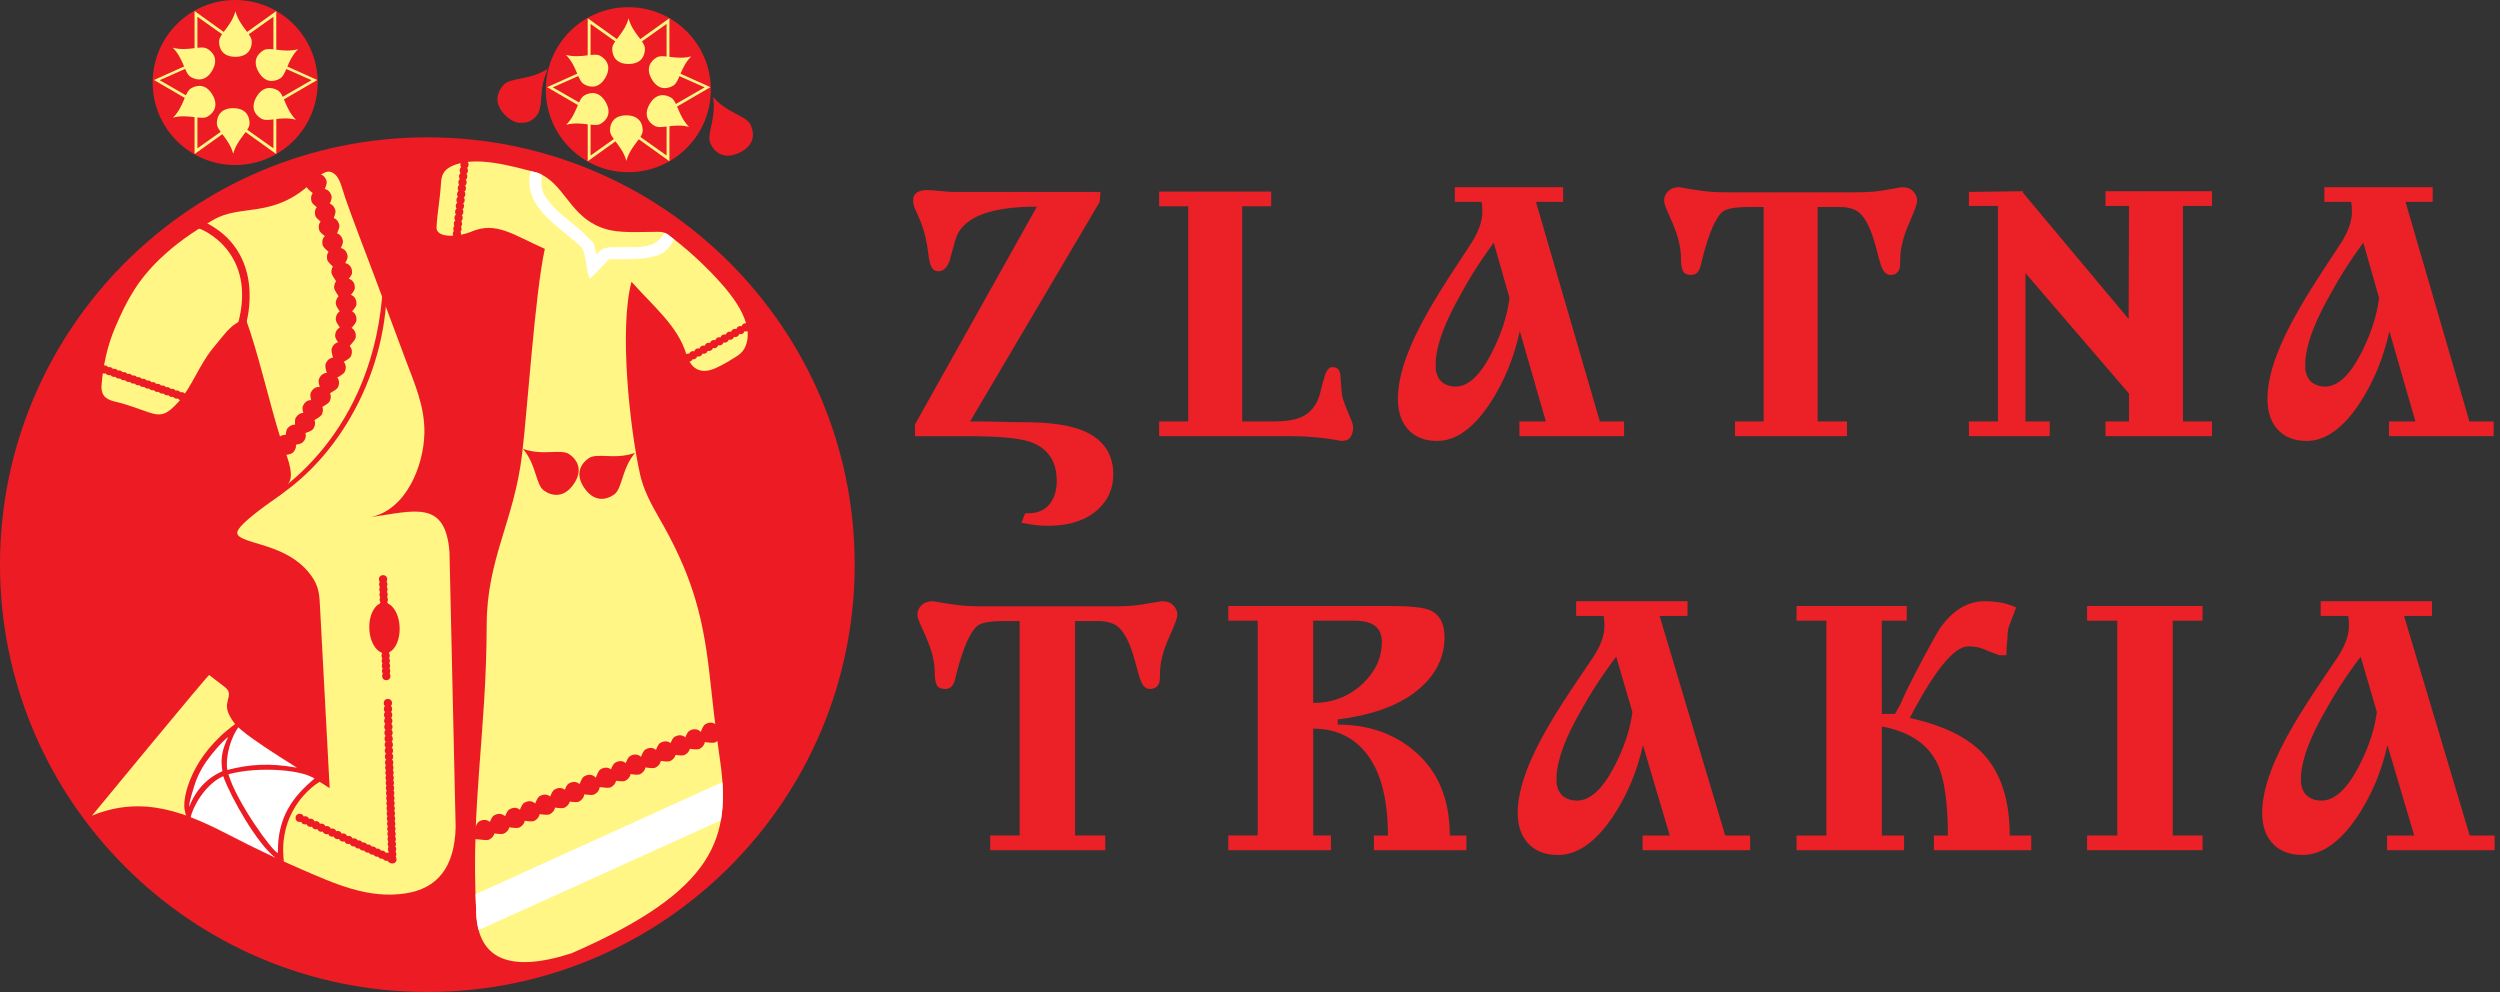<?xml version="1.0" encoding="utf-8"?>
<!-- Generator: Adobe Illustrator 16.0.0, SVG Export Plug-In . SVG Version: 6.00 Build 0)  -->
<!DOCTYPE svg PUBLIC "-//W3C//DTD SVG 1.0//EN" "http://www.w3.org/TR/2001/REC-SVG-20010904/DTD/svg10.dtd">
<svg version="1.0" id="Layer_1" xmlns="http://www.w3.org/2000/svg" xmlns:xlink="http://www.w3.org/1999/xlink" x="0px" y="0px"
	 width="490.168px" height="194.5px" viewBox="0 0 490.168 194.5" enable-background="new 0 0 490.168 194.5" xml:space="preserve">
<rect x="0" y="0" width="490.168" height="194.5" fill="#333333" stroke="none"/>
<path fill-rule="evenodd" clip-rule="evenodd" fill="#ED1C24" d="M83.787,26.926c46.267,0,83.787,37.521,83.787,83.787
	S130.054,194.5,83.787,194.5C37.521,194.5,0,156.98,0,110.713S37.521,26.926,83.787,26.926z"/>
<path fill-rule="evenodd" clip-rule="evenodd" fill="#EA1D25" d="M97.537,19.428c0,2.407,2.763,4.655,4.374,4.655
	c1.364,0,2.08-0.135,3.145-1.228c1.238-1.27,0.892-3.83,1.33-6.147c0.112-0.597,0.196-0.924,0.373-1.461
	c0.17-0.522,0.409-1.014,0.513-1.462c-0.261,0.061-1.462,0.748-2.661,1.148c-0.941,0.314-1.965,0.489-3.069,0.741
	c-1.04,0.237-2.148,0.416-2.772,1.037C98.167,17.311,97.537,18.525,97.537,19.428z"/>
<g>
	<circle fill-rule="evenodd" clip-rule="evenodd" fill="#ED1C24" cx="46.108" cy="16.179" r="16.179"/>
	<path fill-rule="evenodd" clip-rule="evenodd" fill="#FFF685" d="M45.726,30.149c-0.802-2.98-3.208-4.47-3.208-5.96
		c0-1.49,0.802-2.979,3.208-2.979s3.208,1.49,3.208,2.979C48.935,25.68,46.528,27.169,45.726,30.149z"/>
	<path fill-rule="evenodd" clip-rule="evenodd" fill="#FFF685" d="M58.026,23.479c-2.982-0.795-5.475,0.543-6.766-0.201
		c-1.29-0.745-2.18-2.185-0.977-4.269c1.204-2.084,2.895-2.034,4.185-1.289C55.759,18.465,55.847,21.294,58.026,23.479z"/>
	<path fill-rule="evenodd" clip-rule="evenodd" fill="#FFF685" d="M33.922,23.065c2.18-2.185,2.267-5.014,3.557-5.758
		c1.291-0.745,2.982-0.795,4.186,1.289s0.313,3.523-0.977,4.269C39.397,23.608,36.903,22.27,33.922,23.065z"/>
	<path fill-rule="evenodd" clip-rule="evenodd" fill="#FFF685" d="M46.158,2.199c-0.802,2.98-3.208,4.47-3.208,5.96
		c0,1.49,0.802,2.98,3.208,2.98c2.407,0,3.208-1.49,3.208-2.98C49.367,6.668,46.96,5.179,46.158,2.199z"/>
	<path fill-rule="evenodd" clip-rule="evenodd" fill="#FFF685" d="M58.447,9.648c-2.982,0.795-5.475-0.543-6.766,0.201
		c-1.291,0.745-2.18,2.185-0.977,4.269s2.895,2.033,4.185,1.288C56.18,14.662,56.267,11.833,58.447,9.648z"/>
	<path fill-rule="evenodd" clip-rule="evenodd" fill="#FFF685" d="M33.872,9.353c2.18,2.185,2.267,5.013,3.557,5.758
		s2.982,0.795,4.185-1.289s0.314-3.523-0.977-4.269C39.348,8.809,36.854,10.148,33.872,9.353z"/>
	<path fill-rule="evenodd" clip-rule="evenodd" fill="#FFF685" d="M30.185,15.683l7.961-3.574V2.166l8.012,5.739l8.012-5.739
		l-0.001,9.912l8.031,3.605l-8.019,4.669l-0.011,9.854l-8.012-5.739l-8.012,5.739v-9.887L30.185,15.683L30.185,15.683z
		 M31.305,15.723l7.404,4.265v9.096l7.451-5.28l7.451,5.28l0.01-9.064l7.458-4.296l-7.469-3.316l0.001-9.119l-7.451,5.28
		l-7.451-5.28v9.148L31.305,15.723z"/>
</g>
<path fill-rule="evenodd" clip-rule="evenodd" fill="#ED1C24" d="M139.796,19.004c0.735,4.113-1.355,7.326-0.497,9.151
	c0.859,1.826,2.701,3.189,5.649,1.802s3.072-3.675,2.213-5.5S142.497,22.193,139.796,19.004z"/>
<path fill-rule="evenodd" clip-rule="evenodd" fill="#ED1C24" d="M107.341,13.508c-3.492,2.294-7.268,1.638-8.608,3.146
	c-1.34,1.508-1.868,3.737,0.567,5.902c2.436,2.165,4.587,1.378,5.928-0.13C106.568,20.918,105.473,17.245,107.341,13.508z"/>
<g>
	<circle fill-rule="evenodd" clip-rule="evenodd" fill="#ED1C24" cx="123.191" cy="17.584" r="16.178"/>
	<path fill-rule="evenodd" clip-rule="evenodd" fill="#FFF685" d="M122.809,31.555c-0.803-2.979-3.209-4.47-3.209-5.96
		c0-1.49,0.802-2.979,3.209-2.979c2.406,0,3.208,1.49,3.208,2.979C126.017,27.085,123.611,28.576,122.809,31.555z"/>
	<path fill-rule="evenodd" clip-rule="evenodd" fill="#FFF685" d="M135.109,24.884c-2.981-0.795-5.475,0.543-6.765-0.201
		c-1.291-0.745-2.18-2.185-0.977-4.269s2.895-2.034,4.185-1.289C132.842,19.871,132.929,22.7,135.109,24.884z"/>
	<path fill-rule="evenodd" clip-rule="evenodd" fill="#FFF685" d="M111.005,24.471c2.18-2.185,2.266-5.014,3.557-5.758
		c1.291-0.745,2.982-0.795,4.185,1.289c1.203,2.083,0.314,3.523-0.977,4.269C116.48,25.014,113.986,23.675,111.005,24.471z"/>
	<path fill-rule="evenodd" clip-rule="evenodd" fill="#FFF685" d="M123.241,3.604c-0.802,2.98-3.208,4.47-3.208,5.96
		c0,1.49,0.802,2.98,3.208,2.98s3.208-1.49,3.208-2.98C126.45,8.074,124.043,6.584,123.241,3.604z"/>
	<path fill-rule="evenodd" clip-rule="evenodd" fill="#FFF685" d="M135.529,11.054c-2.981,0.795-5.475-0.543-6.766,0.201
		c-1.29,0.745-2.18,2.185-0.976,4.269c1.203,2.084,2.895,2.033,4.185,1.288C133.262,16.067,133.35,13.238,135.529,11.054z"/>
	<path fill-rule="evenodd" clip-rule="evenodd" fill="#FFF685" d="M110.955,10.758c2.179,2.185,2.267,5.013,3.557,5.758
		c1.29,0.745,2.981,0.795,4.185-1.289s0.314-3.523-0.977-4.269C116.431,10.215,113.937,11.554,110.955,10.758z"/>
	<path fill-rule="evenodd" clip-rule="evenodd" fill="#FFF685" d="M107.268,17.089l7.961-3.574V3.572l8.012,5.739l8.011-5.739
		l-0.001,9.912l8.031,3.605l-8.019,4.669l-0.011,9.854l-8.011-5.74l-8.012,5.74v-9.887L107.268,17.089L107.268,17.089z
		 M108.388,17.129l7.404,4.265v9.096l7.451-5.28l7.451,5.28l0.011-9.065l7.458-4.296l-7.47-3.316l0.001-9.119l-7.451,5.28
		l-7.451-5.28v9.148L108.388,17.129z"/>
</g>
<path fill-rule="evenodd" clip-rule="evenodd" fill="#FFF685" d="M106.823,48.793c-6.125-2.702-9.51-5.439-14.356-3.394
	c-2.552,1.078-6.996,1.375-6.879-0.858c0.15-2.891,0.725-5.716,0.875-8.651c0.068-1.333,0.42-2.473,1.948-3.237
	c4.68-2.339,12.187,0.003,17.066,1.246c4.945,2.015,5.95,7.559,11.354,10.254c3.408,1.7,6.747,1.323,12.226,1.296
	c0.711-0.003,1.357,0.129,1.959,0.579c2.862,2.137,5.582,4.508,8.118,7.108c3.176,3.256,8.543,9.048,7.289,13.988
	c-0.382,1.501-1.161,2.254-2.193,2.865c-2.219,1.314-1.123,0.774-3.414,1.951c-3.737,1.92-5.485,0.007-6.28-2.585
	c-1.645-5.366-6.26-9.136-10.72-14.109c-2.433,9.112-0.373,28.597,1.7,37.843c0.625,2.787,1.999,5.487,3.611,8.277
	c6.144,10.63,8.583,18.449,9.957,30.535c0.607,5.337,1.158,10.803,2.032,16.724c2.279,15.44-0.487,25.844-29.098,38.297
	c-12.384,3.958-18.607,1.055-18.671-8.707c-1.017-21.002,2.029-34.442,2.076-55.699c0.029-12.972,5.397-20.386,6.958-33.563
	C103.434,80.064,104.918,57.412,106.823,48.793z"/>
<g>
	<defs>
		<path id="SVGID_1_" d="M106.823,48.793c-6.125-2.702-9.51-5.439-14.356-3.394c-2.552,1.078-6.996,1.375-6.879-0.858
			c0.15-2.891,0.725-5.716,0.875-8.651c0.068-1.333,0.42-2.473,1.948-3.237c4.68-2.339,12.187,0.003,17.066,1.246
			c4.945,2.015,5.95,7.559,11.354,10.254c3.408,1.7,6.747,1.323,12.226,1.296c0.711-0.003,1.357,0.129,1.959,0.579
			c2.862,2.137,5.582,4.508,8.118,7.108c3.176,3.256,8.543,9.048,7.289,13.988c-0.382,1.501-1.161,2.254-2.193,2.865
			c-2.219,1.314-1.123,0.774-3.414,1.951c-3.737,1.92-5.485,0.007-6.28-2.585c-1.645-5.366-6.26-9.136-10.72-14.109
			c-2.433,9.112-0.373,28.597,1.7,37.843c0.625,2.787,1.999,5.487,3.611,8.277c6.144,10.63,8.583,18.449,9.957,30.535
			c0.607,5.337,1.158,10.803,2.032,16.724c2.279,15.44-0.487,25.844-29.098,38.297c-12.384,3.958-18.607,1.055-18.671-8.707
			c-1.017-21.002,2.029-34.442,2.076-55.699c0.029-12.972,5.397-20.386,6.958-33.563C103.434,80.064,104.918,57.412,106.823,48.793z
			"/>
	</defs>
	<clipPath id="SVGID_2_">
		<use xlink:href="#SVGID_1_"  overflow="visible"/>
	</clipPath>
	<g clip-path="url(#SVGID_2_)">
		<polygon fill-rule="evenodd" clip-rule="evenodd" fill="#FFFFFF" points="93.598,182.471 94.078,182.251 141.026,160.982 
			141.715,160.634 142.053,153.135 141.397,153.456 93.441,175.234 93.039,175.41 		"/>
		<path fill-rule="evenodd" clip-rule="evenodd" fill="#FFFFFF" d="M132.254,46.832c-0.277-0.344-1.468-1.227-1.924-1.315
			c-0.023,0.042-0.118,0.227-0.141,0.267c-1.975,3.431-5.578,2.501-10.275,2.696c-1.449,0.06-2.029,0.304-2.919,1.387
			c-1.1-3.206,0.358-1.116-2.505-4.113c-0.414-0.434-1.221-1.074-1.746-1.503c-0.675-0.551-1.182-1.017-1.837-1.549
			c-1.285-1.045-2.396-2.016-3.343-3.285c-1.364-1.828-1.473-2.374-1.38-4.788c0.004-0.109,0.053-0.497,0.058-0.614
			c-0.42-0.359-1.549-0.586-2.189-0.683c-0.021,0.096-0.085,0.401-0.104,0.496c-1.302,6.711,5.088,10.101,9.774,14.385
			c1.432,1.309,0.989,4.901,1.957,6.459l2.973-3.055c0.751-0.853,0.587-0.784,2.109-0.798c1.036-0.01,2.07,0.005,3.105-0.027
			c2.184-0.068,5.582-0.266,7.06-1.995c0.265-0.311,0.945-1.168,1.178-1.66C132.131,47.082,132.24,46.876,132.254,46.832z"/>
	</g>
</g>
<path fill-rule="evenodd" clip-rule="evenodd" fill="#ED1C24" d="M124.516,88.784c-3.928,1.425-7.45-0.087-9.103,1.07
	c-1.652,1.157-2.682,3.204-0.813,5.873c1.869,2.668,4.144,2.401,5.797,1.244C122.049,95.814,121.833,91.989,124.516,88.784z"/>
<path fill-rule="evenodd" clip-rule="evenodd" fill="#ED1C24" d="M102.545,88.005c2.683,3.204,2.466,7.03,4.119,8.188
	c1.652,1.157,3.928,1.424,5.797-1.245c1.869-2.669,0.839-4.716-0.813-5.873C109.995,87.918,106.473,89.43,102.545,88.005z"/>
<g>
	<path fill-rule="evenodd" clip-rule="evenodd" fill="#ED1C24" d="M136.093,145.646c1.369-1.393,1.411-3.184,2.224-3.661
		s1.884-0.518,2.655,0.796c0.771,1.313,0.214,2.229-0.598,2.706C139.561,145.964,137.977,145.128,136.093,145.646z"/>
	<path fill-rule="evenodd" clip-rule="evenodd" fill="#ED1C24" d="M132.965,146.94c1.37-1.393,1.412-3.184,2.225-3.661
		c0.813-0.478,1.883-0.518,2.654,0.796c0.771,1.313,0.215,2.229-0.598,2.707C136.433,147.259,134.849,146.423,132.965,146.94z"/>
	<path fill-rule="evenodd" clip-rule="evenodd" fill="#ED1C24" d="M130.053,148.126c1.37-1.393,1.411-3.184,2.224-3.661
		s1.884-0.518,2.655,0.796c0.771,1.313,0.215,2.229-0.598,2.707C133.521,148.446,131.937,147.61,130.053,148.126z"/>
	<path fill-rule="evenodd" clip-rule="evenodd" fill="#ED1C24" d="M127.249,149.313c1.369-1.393,1.411-3.184,2.224-3.661
		s1.883-0.518,2.655,0.796s0.215,2.229-0.598,2.706C130.717,149.632,129.132,148.796,127.249,149.313z"/>
	<path fill-rule="evenodd" clip-rule="evenodd" fill="#ED1C24" d="M124.337,150.608c1.369-1.394,1.411-3.185,2.224-3.662
		c0.813-0.478,1.884-0.517,2.656,0.797c0.771,1.313,0.214,2.228-0.598,2.705C127.805,150.925,126.22,150.09,124.337,150.608z"/>
	<path fill-rule="evenodd" clip-rule="evenodd" fill="#ED1C24" d="M121.316,151.902c1.37-1.393,1.412-3.184,2.225-3.661
		s1.884-0.518,2.655,0.796c0.771,1.313,0.215,2.229-0.598,2.706C124.785,152.22,123.2,151.384,121.316,151.902z"/>
	<path fill-rule="evenodd" clip-rule="evenodd" fill="#ED1C24" d="M118.404,153.196c1.369-1.393,1.411-3.184,2.225-3.661
		s1.883-0.518,2.655,0.796s0.215,2.229-0.598,2.706C121.873,153.514,120.288,152.679,118.404,153.196z"/>
	<path fill-rule="evenodd" clip-rule="evenodd" fill="#ED1C24" d="M115.567,154.473c1.369-1.393,1.411-3.184,2.224-3.661
		s1.883-0.518,2.655,0.796s0.215,2.229-0.598,2.706C119.035,154.792,117.451,153.956,115.567,154.473z"/>
	<path fill-rule="evenodd" clip-rule="evenodd" fill="#ED1C24" d="M112.332,155.875c1.369-1.394,1.411-3.185,2.224-3.662
		s1.883-0.517,2.655,0.797s0.215,2.229-0.598,2.706C115.8,156.194,114.215,155.358,112.332,155.875z"/>
	<path fill-rule="evenodd" clip-rule="evenodd" fill="#ED1C24" d="M109.312,157.277c1.369-1.393,1.411-3.184,2.224-3.661
		s1.883-0.517,2.655,0.797c0.771,1.313,0.215,2.228-0.598,2.706C112.78,157.596,111.195,156.76,109.312,157.277z"/>
	<path fill-rule="evenodd" clip-rule="evenodd" fill="#ED1C24" d="M106.507,158.463c1.37-1.393,1.412-3.184,2.224-3.661
		c0.813-0.478,1.884-0.517,2.656,0.796c0.771,1.314,0.214,2.229-0.598,2.707C109.975,158.783,108.391,157.947,106.507,158.463z"/>
	<path fill-rule="evenodd" clip-rule="evenodd" fill="#ED1C24" d="M103.595,159.758c1.37-1.393,1.412-3.185,2.225-3.661
		c0.813-0.478,1.883-0.518,2.655,0.796c0.771,1.313,0.215,2.229-0.598,2.706C107.063,160.077,105.478,159.241,103.595,159.758z"/>
	<path fill-rule="evenodd" clip-rule="evenodd" fill="#ED1C24" d="M100.575,161.052c1.369-1.393,1.411-3.184,2.224-3.661
		s1.883-0.518,2.655,0.796s0.215,2.229-0.598,2.706C104.043,161.372,102.458,160.536,100.575,161.052z"/>
	<path fill-rule="evenodd" clip-rule="evenodd" fill="#ED1C24" d="M97.663,162.347c1.369-1.394,1.411-3.185,2.224-3.662
		s1.883-0.517,2.655,0.797c0.771,1.313,0.215,2.228-0.598,2.705C101.13,162.666,99.546,161.83,97.663,162.347z"/>
	<path fill-rule="evenodd" clip-rule="evenodd" fill="#ED1C24" d="M94.643,163.534c1.369-1.394,1.411-3.185,2.224-3.662
		s1.883-0.517,2.655,0.796c0.771,1.313,0.215,2.229-0.598,2.706C98.111,163.851,96.526,163.016,94.643,163.534z"/>
	<path fill-rule="evenodd" clip-rule="evenodd" fill="#ED1C24" d="M91.73,164.719c1.37-1.393,1.412-3.184,2.224-3.661
		c0.813-0.478,1.884-0.517,2.656,0.796c0.771,1.313,0.214,2.229-0.598,2.706C95.199,165.038,93.614,164.203,91.73,164.719z"/>
</g>
<g>
	<circle fill-rule="evenodd" clip-rule="evenodd" fill="#ED1C24" cx="90.425" cy="38.069" r="0.809"/>
	<circle fill-rule="evenodd" clip-rule="evenodd" fill="#ED1C24" cx="90.553" cy="36.91" r="0.809"/>
	<circle fill-rule="evenodd" clip-rule="evenodd" fill="#ED1C24" cx="90.681" cy="35.75" r="0.809"/>
	<circle fill-rule="evenodd" clip-rule="evenodd" fill="#ED1C24" cx="90.809" cy="34.59" r="0.809"/>
	<circle fill-rule="evenodd" clip-rule="evenodd" fill="#ED1C24" cx="90.938" cy="33.43" r="0.809"/>
	<circle fill-rule="evenodd" clip-rule="evenodd" fill="#ED1C24" cx="91.065" cy="32.27" r="0.809"/>
	<circle fill-rule="evenodd" clip-rule="evenodd" fill="#ED1C24" cx="90.297" cy="39.229" r="0.809"/>
	<circle fill-rule="evenodd" clip-rule="evenodd" fill="#ED1C24" cx="90.169" cy="40.389" r="0.809"/>
	<circle fill-rule="evenodd" clip-rule="evenodd" fill="#ED1C24" cx="90.041" cy="41.549" r="0.809"/>
	<circle fill-rule="evenodd" clip-rule="evenodd" fill="#ED1C24" cx="89.912" cy="42.709" r="0.809"/>
	<circle fill-rule="evenodd" clip-rule="evenodd" fill="#ED1C24" cx="89.784" cy="43.869" r="0.809"/>
	<circle fill-rule="evenodd" clip-rule="evenodd" fill="#ED1C24" cx="89.686" cy="44.864" r="0.809"/>
	<circle fill-rule="evenodd" clip-rule="evenodd" fill="#ED1C24" cx="89.588" cy="45.859" r="0.809"/>
</g>
<g>
	<circle fill-rule="evenodd" clip-rule="evenodd" fill="#ED1C24" cx="141.047" cy="66.917" r="0.809"/>
	<circle fill-rule="evenodd" clip-rule="evenodd" fill="#ED1C24" cx="142.078" cy="66.371" r="0.809"/>
	<circle fill-rule="evenodd" clip-rule="evenodd" fill="#ED1C24" cx="143.109" cy="65.824" r="0.809"/>
	<circle fill-rule="evenodd" clip-rule="evenodd" fill="#ED1C24" cx="144.14" cy="65.277" r="0.809"/>
	<circle fill-rule="evenodd" clip-rule="evenodd" fill="#ED1C24" cx="145.171" cy="64.73" r="0.809"/>
	<circle fill-rule="evenodd" clip-rule="evenodd" fill="#ED1C24" cx="146.202" cy="64.184" r="0.809"/>
	<circle fill-rule="evenodd" clip-rule="evenodd" fill="#ED1C24" cx="140.016" cy="67.464" r="0.809"/>
	<circle fill-rule="evenodd" clip-rule="evenodd" fill="#ED1C24" cx="138.985" cy="68.011" r="0.809"/>
	<circle fill-rule="evenodd" clip-rule="evenodd" fill="#ED1C24" cx="137.954" cy="68.558" r="0.809"/>
	<circle fill-rule="evenodd" clip-rule="evenodd" fill="#ED1C24" cx="136.923" cy="69.104" r="0.808"/>
	<circle fill-rule="evenodd" clip-rule="evenodd" fill="#ED1C24" cx="135.892" cy="69.651" r="0.809"/>
	<circle fill-rule="evenodd" clip-rule="evenodd" fill="#ED1C24" cx="135.015" cy="70.13" r="0.809"/>
</g>
<path fill-rule="evenodd" clip-rule="evenodd" fill="#FFF685" d="M19.902,75.646c-0.094,2.156,1.16,2.759,2.8,3.136
	c2.396,0.55,4.366,1.382,6.665,2.134c2.34,0.765,3.454,0.286,5.623-2.117c2.567-2.843,4.046-7.204,6.713-10.469
	c3.428-4.199,3.619-4.606,6.458-5.873c2.424,6.531,4.586,16.334,6.936,23.785c0.646,2.05,2.806,6.464,1.547,8.398
	c-0.443,0.681-0.836,1.611-1.296,2.116c-0.94,0.749-5.395,3.702-7.603,5.888c-1.802,1.784-1.659,2.433,0.711,3.287
	c3.076,1.108,8.94,2.04,12.47,6.8c1.749,2.357,1.698,4.059,1.848,6.882c0.621,11.639,1.241,23.277,1.862,34.917
	c-3.75-2.436-16.276-9.771-18.536-12.558c-0.93-1.146-1.489-2.313-1.584-3.175c-0.189-1.712,1.192-2.836-0.431-4.083l-3.066-2.355
	c0.609-1.096-22.985,27.562-22.985,27.562c10.18-4.188,18.745-0.45,27.323,3.993c4.427,2.293,8.991,4.483,13.742,6.533
	c6.561,2.829,13.081,5.85,20.434,4.714c6.119-0.944,9.627-5.003,9.804-13.03c-0.403-17.964-0.806-35.928-1.209-53.892
	c-0.776-10.278-6.814-8.085-15.422-6.846c6.909-1.469,10.328-9.952,10.499-16.343c0.144-5.325-1.966-9.935-3.784-14.806
	c-2.003-5.368-4.006-10.737-6.009-16.104c-1.724-4.623-4.102-10.676-5.705-15.302c-0.782-2.255-1.046-4.135-2.455-4.957
	c-0.444-0.259-0.849-0.275-1.234-0.174c-1.046,0.276-2.06,1.323-2.847,2.066c-7.649,7.214-13.879,4.106-19.391,7.359
	c-4.115,2.428-7.312,4.672-10.259,7.468c-4.411,4.184-6.601,8.093-8.958,13.634C21.082,67.721,20.186,71.66,19.902,75.646z"/>
<g>
	<defs>
		<path id="SVGID_3_" d="M19.902,75.646c-0.094,2.156,1.16,2.759,2.8,3.136c2.396,0.55,4.366,1.382,6.665,2.134
			c2.34,0.765,3.454,0.286,5.623-2.117c2.567-2.843,4.046-7.204,6.713-10.469c3.428-4.199,3.619-4.606,6.458-5.873
			c2.424,6.531,4.586,16.334,6.936,23.785c0.646,2.05,2.806,6.464,1.547,8.398c-0.443,0.681-0.836,1.611-1.296,2.116
			c-0.94,0.749-5.395,3.702-7.603,5.888c-1.802,1.784-1.659,2.433,0.711,3.287c3.076,1.108,8.94,2.04,12.47,6.8
			c1.749,2.357,1.698,4.059,1.848,6.882c0.621,11.639,1.241,23.277,1.862,34.917c-3.75-2.436-16.276-9.771-18.536-12.558
			c-0.93-1.146-1.489-2.313-1.584-3.175c-0.189-1.712,1.192-2.836-0.431-4.083l-3.066-2.355
			c0.609-1.096-22.985,27.562-22.985,27.562c10.18-4.188,18.745-0.45,27.323,3.993c4.427,2.293,8.991,4.483,13.742,6.533
			c6.561,2.829,13.081,5.85,20.434,4.714c6.119-0.944,9.627-5.003,9.804-13.03c-0.403-17.964-0.806-35.928-1.209-53.892
			c-0.776-10.278-6.814-8.085-15.422-6.846c6.909-1.469,10.328-9.952,10.499-16.343c0.144-5.325-1.966-9.935-3.784-14.806
			c-2.003-5.368-4.006-10.737-6.009-16.104c-1.724-4.623-4.102-10.676-5.705-15.302c-0.782-2.255-1.046-4.135-2.455-4.957
			c-0.444-0.259-0.849-0.275-1.234-0.174c-1.046,0.276-2.06,1.323-2.847,2.066c-7.649,7.214-13.879,4.106-19.391,7.359
			c-4.115,2.428-7.312,4.672-10.259,7.468c-4.411,4.184-6.601,8.093-8.958,13.634C21.082,67.721,20.186,71.66,19.902,75.646z"/>
	</defs>
	<clipPath id="SVGID_4_">
		<use xlink:href="#SVGID_3_"  overflow="visible"/>
	</clipPath>
	<g clip-path="url(#SVGID_4_)">
		<path fill-rule="evenodd" clip-rule="evenodd" fill="#ED1C24" d="M63.572,153.031c0.803-1.057-9.508,4.138-7.881,16.164
			l-18.979-8.747c-0.161-0.082-0.439-1.323-0.511-1.691c-0.476-2.438,1.34-10.582,9.901-16.784l8.232,5.865L63.572,153.031z"/>
		<path fill-rule="evenodd" clip-rule="evenodd" fill="#FFFFFF" d="M44.561,150.971c4.312-1.129,8.287-1.407,13.593-0.461
			c-0.05-0.053-11.132-7.788-11.443-7.898C45.332,144.53,44.154,148.171,44.561,150.971z"/>
		<path fill-rule="evenodd" clip-rule="evenodd" fill="#FFFFFF" d="M43.768,152.193c-3.018,1.266-5.673,5.181-6.387,8.024
			l16.603,7.937C50.465,165.508,45.254,156.365,43.768,152.193z"/>
	</g>
</g>
<path fill-rule="evenodd" clip-rule="evenodd" fill="#ED1C24" d="M64.308,75.549c0.249-1.938-0.802-3.389-0.443-4.261
	c0.358-0.872,1.187-1.551,2.596-0.972c1.409,0.579,1.519,1.645,1.161,2.517C67.262,73.705,65.495,73.998,64.308,75.549z"/>
<path fill-rule="evenodd" clip-rule="evenodd" fill="#ED1C24" d="M62.987,78.557c0.248-1.938-0.802-3.389-0.443-4.261
	s1.187-1.551,2.596-0.972c1.409,0.579,1.52,1.645,1.161,2.517C65.941,76.713,64.174,77.005,62.987,78.557z"/>
<path fill-rule="evenodd" clip-rule="evenodd" fill="#ED1C24" d="M61.365,81.306c0.248-1.938-0.802-3.389-0.443-4.261
	s1.187-1.551,2.596-0.972c1.409,0.579,1.52,1.645,1.161,2.517S62.552,79.755,61.365,81.306z"/>
<path fill-rule="evenodd" clip-rule="evenodd" fill="#ED1C24" d="M59.829,83.882c0.248-1.938-0.802-3.389-0.443-4.261
	s1.187-1.552,2.596-0.972c1.409,0.579,1.519,1.645,1.161,2.517C62.783,82.039,61.016,82.331,59.829,83.882z"/>
<path fill-rule="evenodd" clip-rule="evenodd" fill="#ED1C24" d="M57.647,86.103c0.615-1.854-0.137-3.48,0.382-4.267
	c0.519-0.787,1.462-1.295,2.733-0.456c1.271,0.838,1.176,1.905,0.657,2.692S59.109,84.809,57.647,86.103z"/>
<path fill-rule="evenodd" clip-rule="evenodd" fill="#ED1C24" d="M55.351,88.058c0.911-1.728,0.436-3.456,1.078-4.146
	c0.642-0.691,1.655-1.037,2.771-0.001c1.116,1.036,0.847,2.072,0.206,2.764C58.764,87.365,57.006,87.021,55.351,88.058z"/>
<path fill-rule="evenodd" clip-rule="evenodd" fill="#ED1C24" d="M65.516,72.5c0.248-1.937-0.802-3.389-0.443-4.261
	s1.187-1.552,2.596-0.972c1.409,0.579,1.52,1.644,1.161,2.517C68.47,70.657,66.703,70.95,65.516,72.5z"/>
<path fill-rule="evenodd" clip-rule="evenodd" fill="#ED1C24" d="M67.484,69.66c-0.381-1.916-1.838-2.958-1.775-3.899
	c0.063-0.941,0.632-1.849,2.151-1.747c1.52,0.102,1.964,1.076,1.901,2.017C69.699,66.972,68.116,67.812,67.484,69.66z"/>
<path fill-rule="evenodd" clip-rule="evenodd" fill="#ED1C24" d="M67.607,66.41c-0.381-1.916-1.838-2.958-1.775-3.899
	c0.063-0.94,0.632-1.848,2.152-1.747c1.52,0.102,1.963,1.076,1.9,2.017C69.822,63.722,68.24,64.562,67.607,66.41z"/>
<path fill-rule="evenodd" clip-rule="evenodd" fill="#ED1C24" d="M67.607,63.282c-0.381-1.916-1.838-2.958-1.775-3.899
	c0.063-0.941,0.632-1.849,2.152-1.747c1.52,0.102,1.963,1.076,1.9,2.017C69.822,60.594,68.24,61.434,67.607,63.282z"/>
<path fill-rule="evenodd" clip-rule="evenodd" fill="#ED1C24" d="M67.284,60.154c-0.381-1.916-1.838-2.958-1.775-3.899
	c0.063-0.941,0.632-1.848,2.152-1.747c1.52,0.101,1.963,1.076,1.901,2.017C69.499,57.466,67.916,58.306,67.284,60.154z"/>
<path fill-rule="evenodd" clip-rule="evenodd" fill="#ED1C24" d="M66.745,57.134c-0.381-1.916-1.838-2.958-1.775-3.899
	c0.063-0.941,0.632-1.848,2.152-1.747c1.52,0.102,1.963,1.076,1.901,2.017C68.959,54.446,67.376,55.286,66.745,57.134z"/>
<path fill-rule="evenodd" clip-rule="evenodd" fill="#ED1C24" d="M66.736,54.207c-0.8-1.782-2.453-2.472-2.602-3.403
	c-0.149-0.931,0.203-1.943,1.707-2.184s2.154,0.61,2.304,1.541C68.293,51.092,66.938,52.264,66.736,54.207z"/>
<path fill-rule="evenodd" clip-rule="evenodd" fill="#ED1C24" d="M66.007,51.262c-0.884-1.742-2.568-2.352-2.762-3.275
	c-0.194-0.923,0.11-1.95,1.601-2.263c1.491-0.313,2.181,0.506,2.375,1.429C67.414,48.077,66.117,49.312,66.007,51.262z"/>
<path fill-rule="evenodd" clip-rule="evenodd" fill="#ED1C24" d="M65.49,48.205c-0.965-1.699-2.676-2.229-2.913-3.142
	c-0.237-0.913,0.018-1.953,1.492-2.335c1.475-0.382,2.202,0.403,2.439,1.316C66.745,44.956,65.508,46.251,65.49,48.205z"/>
<path fill-rule="evenodd" clip-rule="evenodd" fill="#ED1C24" d="M64.734,45.4c-0.964-1.698-2.676-2.229-2.913-3.142
	c-0.236-0.913,0.019-1.953,1.493-2.335s2.203,0.403,2.439,1.316C65.99,42.152,64.752,43.447,64.734,45.4z"/>
<path fill-rule="evenodd" clip-rule="evenodd" fill="#ED1C24" d="M63.979,42.596c-0.965-1.698-2.676-2.229-2.913-3.142
	c-0.237-0.913,0.018-1.953,1.493-2.335c1.474-0.382,2.202,0.403,2.439,1.316C65.235,39.348,63.998,40.643,63.979,42.596z"/>
<path fill-rule="evenodd" clip-rule="evenodd" fill="#ED1C24" d="M63.009,39.684c-0.965-1.698-2.676-2.229-2.913-3.142
	c-0.236-0.913,0.018-1.953,1.492-2.335c1.475-0.382,2.203,0.403,2.439,1.316C64.265,36.436,63.027,37.731,63.009,39.684z"/>
<path fill-rule="evenodd" clip-rule="evenodd" fill="#ED1C24" d="M53.429,90.064c0.911-1.728,0.436-3.455,1.077-4.146
	c0.642-0.691,1.655-1.037,2.772-0.001c1.116,1.036,0.847,2.073,0.206,2.764S55.083,89.027,53.429,90.064z"/>
<path fill-rule="evenodd" clip-rule="evenodd" fill="#ED1C24" d="M51.088,98.53c2.545-1.291,22.562-13.074,24.025-43.017
	l0.691-0.487c0.445,17.01-9.001,35.651-24.027,43.973L51.088,98.53z"/>
<path fill-rule="evenodd" clip-rule="evenodd" fill="#FFFFFF" d="M44.786,151.804c1.594,5.429,8.6,15.152,9.7,15.452
	c-0.102-7.039,2.914-11.052,7.168-14.597C59.424,150.993,50.874,150.165,44.786,151.804z"/>
<path fill-rule="evenodd" clip-rule="evenodd" fill="#FFFFFF" d="M43.605,151.208c-0.437-2.618,0.032-4.392,1.138-6.724
	c-1.243,0.925-3.725,3.851-4.78,5.55c-0.548,0.882-1.11,1.971-1.537,3.064c-0.163,0.417-1.536,4.667-1.313,5.043
	C37.939,155.973,39.769,152.882,43.605,151.208z"/>
<g>
	<circle fill-rule="evenodd" clip-rule="evenodd" fill="#ED1C24" cx="76.176" cy="143.678" r="0.809"/>
	<circle fill-rule="evenodd" clip-rule="evenodd" fill="#ED1C24" cx="76.151" cy="142.511" r="0.809"/>
	<circle fill-rule="evenodd" clip-rule="evenodd" fill="#ED1C24" cx="76.125" cy="141.345" r="0.809"/>
	<circle fill-rule="evenodd" clip-rule="evenodd" fill="#ED1C24" cx="76.1" cy="140.178" r="0.809"/>
	<circle fill-rule="evenodd" clip-rule="evenodd" fill="#ED1C24" cx="76.075" cy="139.011" r="0.809"/>
	<circle fill-rule="evenodd" clip-rule="evenodd" fill="#ED1C24" cx="76.05" cy="137.845" r="0.809"/>
	<circle fill-rule="evenodd" clip-rule="evenodd" fill="#ED1C24" cx="76.201" cy="144.845" r="0.809"/>
	<circle fill-rule="evenodd" clip-rule="evenodd" fill="#ED1C24" cx="76.227" cy="146.012" r="0.809"/>
	<circle fill-rule="evenodd" clip-rule="evenodd" fill="#ED1C24" cx="76.251" cy="147.178" r="0.809"/>
	<circle fill-rule="evenodd" clip-rule="evenodd" fill="#ED1C24" cx="76.277" cy="148.345" r="0.809"/>
	<circle fill-rule="evenodd" clip-rule="evenodd" fill="#ED1C24" cx="76.302" cy="149.512" r="0.809"/>
	<circle fill-rule="evenodd" clip-rule="evenodd" fill="#ED1C24" cx="76.335" cy="150.511" r="0.809"/>
	<circle fill-rule="evenodd" clip-rule="evenodd" fill="#ED1C24" cx="76.369" cy="151.51" r="0.809"/>
	<circle fill-rule="evenodd" clip-rule="evenodd" fill="#ED1C24" cx="76.402" cy="152.509" r="0.809"/>
	<circle fill-rule="evenodd" clip-rule="evenodd" fill="#ED1C24" cx="76.435" cy="153.508" r="0.809"/>
	<circle fill-rule="evenodd" clip-rule="evenodd" fill="#ED1C24" cx="76.468" cy="154.507" r="0.809"/>
	<circle fill-rule="evenodd" clip-rule="evenodd" fill="#ED1C24" cx="76.501" cy="155.506" r="0.809"/>
	<circle fill-rule="evenodd" clip-rule="evenodd" fill="#ED1C24" cx="76.534" cy="156.506" r="0.809"/>
	<circle fill-rule="evenodd" clip-rule="evenodd" fill="#ED1C24" cx="76.568" cy="157.505" r="0.809"/>
	<circle fill-rule="evenodd" clip-rule="evenodd" fill="#ED1C24" cx="76.601" cy="158.504" r="0.809"/>
	<circle fill-rule="evenodd" clip-rule="evenodd" fill="#ED1C24" cx="76.634" cy="159.503" r="0.809"/>
	<circle fill-rule="evenodd" clip-rule="evenodd" fill="#ED1C24" cx="76.667" cy="160.502" r="0.809"/>
	<circle fill-rule="evenodd" clip-rule="evenodd" fill="#ED1C24" cx="76.701" cy="161.501" r="0.809"/>
	<circle fill-rule="evenodd" clip-rule="evenodd" fill="#ED1C24" cx="76.733" cy="162.5" r="0.809"/>
	<circle fill-rule="evenodd" clip-rule="evenodd" fill="#ED1C24" cx="76.767" cy="163.5" r="0.809"/>
	<circle fill-rule="evenodd" clip-rule="evenodd" fill="#ED1C24" cx="76.8" cy="164.5" r="0.809"/>
	<circle fill-rule="evenodd" clip-rule="evenodd" fill="#ED1C24" cx="76.833" cy="165.499" r="0.809"/>
	<circle fill-rule="evenodd" clip-rule="evenodd" fill="#ED1C24" cx="76.867" cy="166.498" r="0.809"/>
	<circle fill-rule="evenodd" clip-rule="evenodd" fill="#ED1C24" cx="76.9" cy="167.497" r="0.809"/>
	<circle fill-rule="evenodd" clip-rule="evenodd" fill="#ED1C24" cx="76.933" cy="168.496" r="0.809"/>
</g>
<ellipse transform="matrix(-0.033 -0.999 0.999 -0.033 -45.071 202.53)" fill-rule="evenodd" clip-rule="evenodd" fill="#ED1C24" cx="75.424" cy="123.065" rx="4.96" ry="2.976"/>
<g>
	<circle fill-rule="evenodd" clip-rule="evenodd" fill="#ED1C24" cx="75.108" cy="113.573" r="0.809"/>
	<circle fill-rule="evenodd" clip-rule="evenodd" fill="#ED1C24" cx="75.142" cy="114.573" r="0.809"/>
	<circle fill-rule="evenodd" clip-rule="evenodd" fill="#ED1C24" cx="75.175" cy="115.571" r="0.809"/>
	<circle fill-rule="evenodd" clip-rule="evenodd" fill="#ED1C24" cx="75.208" cy="116.571" r="0.809"/>
	<circle fill-rule="evenodd" clip-rule="evenodd" fill="#ED1C24" cx="75.241" cy="117.57" r="0.809"/>
	<circle fill-rule="evenodd" clip-rule="evenodd" fill="#ED1C24" cx="75.274" cy="118.569" r="0.809"/>
	<circle fill-rule="evenodd" clip-rule="evenodd" fill="#ED1C24" cx="75.308" cy="119.568" r="0.809"/>
	<circle fill-rule="evenodd" clip-rule="evenodd" fill="#ED1C24" cx="75.341" cy="120.567" r="0.809"/>
	<circle fill-rule="evenodd" clip-rule="evenodd" fill="#ED1C24" cx="75.407" cy="122.565" r="0.809"/>
	<circle fill-rule="evenodd" clip-rule="evenodd" fill="#ED1C24" cx="75.44" cy="123.565" r="0.809"/>
	<circle fill-rule="evenodd" clip-rule="evenodd" fill="#ED1C24" cx="75.473" cy="124.564" r="0.809"/>
	<circle fill-rule="evenodd" clip-rule="evenodd" fill="#ED1C24" cx="75.507" cy="125.563" r="0.809"/>
	<circle fill-rule="evenodd" clip-rule="evenodd" fill="#ED1C24" cx="75.54" cy="126.562" r="0.809"/>
	<circle fill-rule="evenodd" clip-rule="evenodd" fill="#ED1C24" cx="75.573" cy="127.562" r="0.809"/>
	<circle fill-rule="evenodd" clip-rule="evenodd" fill="#ED1C24" cx="75.606" cy="128.561" r="0.809"/>
	<circle fill-rule="evenodd" clip-rule="evenodd" fill="#ED1C24" cx="75.639" cy="129.56" r="0.809"/>
	<circle fill-rule="evenodd" clip-rule="evenodd" fill="#ED1C24" cx="75.673" cy="130.559" r="0.809"/>
	<circle fill-rule="evenodd" clip-rule="evenodd" fill="#ED1C24" cx="75.706" cy="131.558" r="0.809"/>
	<circle fill-rule="evenodd" clip-rule="evenodd" fill="#ED1C24" cx="75.739" cy="132.557" r="0.809"/>
	<circle fill-rule="evenodd" clip-rule="evenodd" fill="#ED1C24" cx="75.374" cy="121.566" r="0.809"/>
</g>
<g>
	<circle fill-rule="evenodd" clip-rule="evenodd" fill="#ED1C24" cx="64.075" cy="162.762" r="0.809"/>
	<circle fill-rule="evenodd" clip-rule="evenodd" fill="#ED1C24" cx="63.012" cy="162.282" r="0.809"/>
	<circle fill-rule="evenodd" clip-rule="evenodd" fill="#ED1C24" cx="61.948" cy="161.801" r="0.81"/>
	<circle fill-rule="evenodd" clip-rule="evenodd" fill="#ED1C24" cx="60.885" cy="161.319" r="0.809"/>
	<circle fill-rule="evenodd" clip-rule="evenodd" fill="#ED1C24" cx="59.822" cy="160.839" r="0.809"/>
	<circle fill-rule="evenodd" clip-rule="evenodd" fill="#ED1C24" cx="58.759" cy="160.358" r="0.809"/>
	<circle fill-rule="evenodd" clip-rule="evenodd" fill="#ED1C24" cx="65.138" cy="163.244" r="0.809"/>
	<circle fill-rule="evenodd" clip-rule="evenodd" fill="#ED1C24" cx="66.202" cy="163.725" r="0.809"/>
	<circle fill-rule="evenodd" clip-rule="evenodd" fill="#ED1C24" cx="67.265" cy="164.206" r="0.809"/>
	<circle fill-rule="evenodd" clip-rule="evenodd" fill="#ED1C24" cx="68.328" cy="164.687" r="0.809"/>
	<circle fill-rule="evenodd" clip-rule="evenodd" fill="#ED1C24" cx="69.391" cy="165.167" r="0.809"/>
	<circle fill-rule="evenodd" clip-rule="evenodd" fill="#ED1C24" cx="70.307" cy="165.569" r="0.809"/>
	<circle fill-rule="evenodd" clip-rule="evenodd" fill="#ED1C24" cx="71.222" cy="165.97" r="0.809"/>
	<circle fill-rule="evenodd" clip-rule="evenodd" fill="#ED1C24" cx="72.138" cy="166.372" r="0.809"/>
	<circle fill-rule="evenodd" clip-rule="evenodd" fill="#ED1C24" cx="73.053" cy="166.773" r="0.81"/>
	<circle fill-rule="evenodd" clip-rule="evenodd" fill="#ED1C24" cx="73.969" cy="167.175" r="0.809"/>
	<circle fill-rule="evenodd" clip-rule="evenodd" fill="#ED1C24" cx="74.884" cy="167.576" r="0.809"/>
	<circle fill-rule="evenodd" clip-rule="evenodd" fill="#ED1C24" cx="75.8" cy="167.978" r="0.809"/>
	<circle fill-rule="evenodd" clip-rule="evenodd" fill="#ED1C24" cx="76.716" cy="168.379" r="0.809"/>
</g>
<g>
	<circle fill-rule="evenodd" clip-rule="evenodd" fill="#ED1C24" cx="20.496" cy="72.447" r="0.809"/>
	<circle fill-rule="evenodd" clip-rule="evenodd" fill="#ED1C24" cx="21.44" cy="72.775" r="0.809"/>
	<circle fill-rule="evenodd" clip-rule="evenodd" fill="#ED1C24" cx="22.385" cy="73.102" r="0.809"/>
	<circle fill-rule="evenodd" clip-rule="evenodd" fill="#ED1C24" cx="23.329" cy="73.43" r="0.809"/>
	<circle fill-rule="evenodd" clip-rule="evenodd" fill="#ED1C24" cx="24.274" cy="73.758" r="0.809"/>
	<circle fill-rule="evenodd" clip-rule="evenodd" fill="#ED1C24" cx="25.219" cy="74.085" r="0.809"/>
	<circle fill-rule="evenodd" clip-rule="evenodd" fill="#ED1C24" cx="26.163" cy="74.413" r="0.809"/>
	<circle fill-rule="evenodd" clip-rule="evenodd" fill="#ED1C24" cx="28.052" cy="75.068" r="0.809"/>
	<circle fill-rule="evenodd" clip-rule="evenodd" fill="#ED1C24" cx="28.996" cy="75.395" r="0.809"/>
	<circle fill-rule="evenodd" clip-rule="evenodd" fill="#ED1C24" cx="29.941" cy="75.723" r="0.809"/>
	<circle fill-rule="evenodd" clip-rule="evenodd" fill="#ED1C24" cx="30.885" cy="76.051" r="0.809"/>
	<circle fill-rule="evenodd" clip-rule="evenodd" fill="#ED1C24" cx="31.83" cy="76.378" r="0.809"/>
	<circle fill-rule="evenodd" clip-rule="evenodd" fill="#ED1C24" cx="32.774" cy="76.706" r="0.809"/>
	<circle fill-rule="evenodd" clip-rule="evenodd" fill="#ED1C24" cx="33.719" cy="77.033" r="0.809"/>
	<circle fill-rule="evenodd" clip-rule="evenodd" fill="#ED1C24" cx="34.663" cy="77.361" r="0.809"/>
	<circle fill-rule="evenodd" clip-rule="evenodd" fill="#ED1C24" cx="35.608" cy="77.688" r="0.809"/>
	<circle fill-rule="evenodd" clip-rule="evenodd" fill="#ED1C24" cx="27.107" cy="74.74" r="0.809"/>
</g>
<path fill-rule="evenodd" clip-rule="evenodd" fill="#ED1C24" d="M38.795,44.761c0.533-0.045,11.886,4.559,7.786,19.005l1.692-0.421
	c0,0,4.243-14.025-8.523-19.994L38.795,44.761z"/>
<polygon fill-rule="evenodd" clip-rule="evenodd" fill="#ED1C24" points="55.659,168.923 54.123,167.923 53.966,168.146 
	53.861,168.613 55.453,169.218 "/>
<polygon fill-rule="evenodd" clip-rule="evenodd" fill="#ED1C24" points="37.378,160.216 37.367,160.09 36.564,159.77 
	36.466,159.88 36.502,160.09 37.383,160.393 "/>
<polygon fill-rule="evenodd" clip-rule="evenodd" fill="#ED1C24" points="46.102,141.972 46.16,141.935 46.752,142.542 
	46.712,142.613 46.585,142.672 45.998,142.095 "/>
<polygon fill-rule="evenodd" clip-rule="evenodd" fill="#ED1C24" points="62.662,153.285 62.767,153.146 61.896,152.419 
	61.654,152.66 61.552,152.909 62.306,153.428 "/>
<polygon fill-rule="evenodd" clip-rule="evenodd" fill="#ED1C24" points="58.148,150.487 58.959,150.562 61.405,152.12 
	61.072,152.299 59.428,151.464 57.947,150.886 "/>
<g>
	<path fill="#EC2127" d="M187.32,47.032c-0.385,1.385-0.769,2.769-1.152,4.152c-0.528,1.337-1.249,2.005-2.16,2.005
		c-0.624,0-1.08-0.274-1.368-0.823s-0.492-1.386-0.611-2.509c-0.121-1.123-0.324-2.294-0.612-3.513
		c-0.288-1.218-0.745-2.544-1.368-3.978c-0.432-0.956-0.673-1.481-0.72-1.577c-0.192-0.525-0.288-1.074-0.288-1.648
		c0-0.573,0.228-1.027,0.684-1.362c0.456-0.334,1.14-0.502,2.053-0.502c0.575,0,1.463,0.061,2.664,0.181
		c1.199,0.12,2.063,0.18,2.592,0.18h28.728l-0.144,1.944L190.2,82.638h2.664c0.72,0,1.896,0.024,3.527,0.072s3.071,0.071,4.32,0.071
		c4.655,0,8.28,0.458,10.872,1.373c4.464,1.59,6.696,4.552,6.696,8.888c0,2.649-0.961,4.889-2.88,6.721
		c-2.353,2.215-5.642,3.322-9.864,3.322c-0.961,0-1.753-0.037-2.376-0.111c-0.625-0.074-1.584-0.234-2.88-0.482l0.72-1.854h0.576
		c2.063,0,3.575-0.746,4.536-2.232c0.72-1.105,1.08-2.473,1.08-4.104c0-3.937-1.776-6.505-5.328-7.704
		c-2.16-0.72-6.217-1.08-12.168-1.08H179.4v-2.301l23.903-42.699c-4.849,0-8.58,0.562-11.195,1.683
		C189.491,43.322,187.896,44.934,187.32,47.032z"/>
	<path fill="#EC2127" d="M265.295,83.79c0,0.768-0.168,1.403-0.504,1.907s-0.912,0.756-1.728,0.756
		c-0.817-0.144-1.705-0.287-2.664-0.432c-2.401-0.336-4.872-0.504-7.416-0.504h-25.704v-2.88h5.688V40.445h-5.688v-2.88h21.96v2.88
		h-5.688v42.192h3.889h2.016c2.448,0,4.295-0.264,5.544-0.792c1.92-0.815,3.191-2.376,3.816-4.68
		c0.239-1.056,0.54-2.184,0.899-3.385c0.36-1.199,0.876-1.8,1.549-1.8c0.959,0,1.476,0.553,1.548,1.656
		c0.071,1.104,0.144,2.064,0.216,2.88c0.072,0.816,0.155,1.368,0.252,1.656c0.096,0.288,0.335,0.936,0.72,1.943
		c0.145,0.385,0.433,1.08,0.864,2.089C265.151,82.83,265.295,83.357,265.295,83.79z"/>
	<path fill="#EC2127" d="M290.496,39.582h-5.256v-2.881h21.239v2.881h-5.328l12.528,43.056h4.752v2.88h-20.52v-2.88h5.184
		l-5.112-17.712c-1.151,5.263-3.096,9.976-5.832,14.137c-3.265,4.928-6.721,7.391-10.367,7.391c-2.209,0-3.985-0.623-5.328-1.868
		c-1.584-1.485-2.376-3.618-2.376-6.399c0-2.443,0.576-5.223,1.728-8.338c0.96-2.636,2.399-5.632,4.32-8.986
		c1.392-2.444,3.24-5.416,5.544-8.915c0.96-1.438,1.919-2.899,2.88-4.385c1.392-2.204,2.088-4.217,2.088-6.039
		C290.64,40.708,290.592,40.061,290.496,39.582z M295.968,58.417l-3.096-10.844c-1.537,2.107-2.856,4.047-3.96,5.817
		c-0.769,1.197-1.633,2.683-2.592,4.453c-1.152,2.059-2.089,3.926-2.809,5.602c-1.152,2.682-1.824,5.1-2.016,7.254v1.724
		c0.191,1.196,0.636,2.059,1.332,2.585c0.695,0.526,1.548,0.79,2.556,0.79c2.495,0,4.871-2.227,7.128-6.68
		C294.384,65.433,295.536,61.865,295.968,58.417z"/>
	<path fill="#EC2127" d="M345.791,82.638V40.59h-2.88c-2.736,0-4.464,0.311-5.185,0.932c-1.344,1.145-2.64,4.13-3.888,8.951
		c-0.288,1.242-0.457,1.91-0.504,2.005c-0.336,0.955-0.912,1.432-1.728,1.432c-0.864,0-1.417-0.275-1.656-0.827
		c-0.241-0.552-0.36-1.308-0.36-2.269c0-1.919-0.408-3.911-1.224-5.976c-0.192-0.576-0.648-1.656-1.368-3.24
		c-0.48-1.056-0.72-1.823-0.72-2.304c0-0.672,0.263-1.271,0.792-1.801c0.527-0.527,1.271-0.792,2.231-0.792
		c1.248,0.241,2.628,0.469,4.141,0.685c1.512,0.216,3.204,0.324,5.076,0.324h2.447h20.305h2.447c2.112,0,3.84-0.108,5.185-0.324
		c1.343-0.216,2.688-0.443,4.031-0.685c0.96,0,1.692,0.277,2.196,0.828c0.504,0.553,0.756,1.141,0.756,1.765
		c0,0.528-0.3,1.488-0.899,2.88c-0.601,1.393-0.973,2.28-1.116,2.664c-0.385,0.96-0.696,1.969-0.937,3.023
		c-0.24,1.057-0.359,2.041-0.359,2.952c0,0.961-0.049,1.584-0.145,1.872c-0.288,0.816-0.889,1.224-1.8,1.224
		c-0.816,0-1.439-0.668-1.872-2.004c-0.144-0.383-0.48-1.601-1.008-3.653c-0.864-3.246-1.92-5.418-3.168-6.518
		c-0.864-0.763-2.185-1.145-3.96-1.145h-1.296h-2.952v42.048h5.76v2.88h-21.96v-2.88H345.791z"/>
	<path fill="#EC2127" d="M396.622,37.769l20.736,24.781l0.071-22.176h-4.607v-2.881h20.88v2.881h-5.688v42.264h5.688v2.88h-20.88
		v-2.88h4.607v-5.472L397.126,53.55v29.088h4.752v2.88h-15.84v-2.88h5.688V40.374h-5.688v-2.743l10.584-0.138V37.769z"/>
	<path fill="#EC2127" d="M460.99,39.582h-5.256v-2.881h21.239v2.881h-5.328l12.528,43.056h4.752v2.88h-20.52v-2.88h5.184
		l-5.112-17.712c-1.151,5.263-3.096,9.976-5.832,14.137c-3.265,4.928-6.721,7.391-10.367,7.391c-2.209,0-3.985-0.623-5.328-1.868
		c-1.584-1.485-2.376-3.618-2.376-6.399c0-2.443,0.576-5.223,1.728-8.338c0.96-2.636,2.399-5.632,4.32-8.986
		c1.392-2.444,3.24-5.416,5.544-8.915c0.96-1.438,1.919-2.899,2.88-4.385c1.392-2.204,2.088-4.217,2.088-6.039
		C461.134,40.708,461.086,40.061,460.99,39.582z M466.462,58.417l-3.096-10.844c-1.537,2.107-2.856,4.047-3.96,5.817
		c-0.769,1.197-1.633,2.683-2.592,4.453c-1.152,2.059-2.089,3.926-2.809,5.602c-1.152,2.682-1.824,5.1-2.016,7.254v1.724
		c0.191,1.196,0.636,2.059,1.332,2.585c0.695,0.526,1.548,0.79,2.556,0.79c2.495,0,4.871-2.227,7.128-6.68
		C464.878,65.433,466.03,61.865,466.462,58.417z"/>
</g>
<g>
	<path fill="#EC2127" d="M199.917,163.815v-42.048h-2.959c-2.812,0-4.587,0.311-5.327,0.932c-1.381,1.145-2.713,4.13-3.995,8.951
		c-0.296,1.242-0.469,1.91-0.518,2.005c-0.346,0.955-0.938,1.432-1.775,1.432c-0.888,0-1.456-0.275-1.702-0.827
		c-0.248-0.552-0.37-1.308-0.37-2.269c0-1.919-0.42-3.911-1.258-5.976c-0.198-0.576-0.666-1.656-1.406-3.24
		c-0.494-1.056-0.74-1.823-0.74-2.304c0-0.672,0.271-1.271,0.814-1.801c0.542-0.527,1.306-0.792,2.293-0.792
		c1.282,0.241,2.701,0.469,4.254,0.685c1.553,0.216,3.292,0.324,5.215,0.324h2.516h20.863h2.516c2.169,0,3.945-0.108,5.327-0.324
		c1.38-0.216,2.761-0.443,4.143-0.685c0.986,0,1.739,0.277,2.257,0.828c0.518,0.553,0.777,1.141,0.777,1.765
		c0,0.528-0.309,1.488-0.925,2.88c-0.618,1.393-0.999,2.28-1.147,2.664c-0.396,0.96-0.715,1.969-0.962,3.023
		c-0.247,1.057-0.37,2.041-0.37,2.952c0,0.961-0.05,1.584-0.148,1.872c-0.296,0.816-0.913,1.224-1.85,1.224
		c-0.839,0-1.479-0.668-1.923-2.004c-0.148-0.383-0.494-1.601-1.036-3.653c-0.888-3.246-1.973-5.418-3.255-6.518
		c-0.888-0.763-2.245-1.145-4.069-1.145h-1.332h-3.033v42.048h5.918v2.88h-22.564v-2.88H199.917z"/>
	<path fill="#EC2127" d="M287.512,166.695h-18.125v-2.88h2.737c0-7.488-1.538-13.008-4.61-16.561
		c-2.529-2.927-5.875-4.392-10.038-4.392v20.952h3.477v2.88h-20.123v-2.88h5.771v-42.12h-5.771v-2.88h31.59
		c3.945,0,6.559,0.265,7.842,0.792c1.973,0.816,2.959,2.592,2.959,5.328c0,3.744-1.529,7.009-4.587,9.792
		c-3.65,3.312-9.1,5.425-16.35,6.336v1.008c5.869,0,10.826,1.681,14.871,5.04c4.734,3.937,7.102,9.504,7.102,16.704h3.256V166.695z
		 M270.939,125.871c0-1.775-0.694-2.976-2.083-3.6c-0.844-0.384-1.959-0.576-3.348-0.576h-8.034v16.128
		c3.818,0,7.066-1.271,9.745-3.816C269.699,131.656,270.939,128.943,270.939,125.871z"/>
	<path fill="#EC2127" d="M314.439,120.759h-5.4v-2.881h21.825v2.881h-5.475l12.872,43.056h4.883v2.88H322.06v-2.88h5.327
		l-5.253-17.712c-1.184,5.263-3.181,9.976-5.992,14.137c-3.354,4.928-6.906,7.391-10.653,7.391c-2.27,0-4.095-0.623-5.475-1.868
		c-1.628-1.485-2.441-3.618-2.441-6.399c0-2.443,0.592-5.223,1.775-8.338c0.986-2.636,2.466-5.632,4.438-8.986
		c1.431-2.444,3.329-5.416,5.697-8.915c0.985-1.438,1.972-2.899,2.959-4.385c1.43-2.204,2.146-4.217,2.146-6.039
		C314.588,121.885,314.538,121.238,314.439,120.759z M320.063,139.594l-3.182-10.844c-1.579,2.107-2.935,4.047-4.068,5.817
		c-0.79,1.197-1.678,2.683-2.663,4.453c-1.185,2.059-2.146,3.926-2.886,5.602c-1.184,2.682-1.875,5.1-2.071,7.254v1.724
		c0.196,1.196,0.653,2.059,1.368,2.585s1.591,0.79,2.627,0.79c2.563,0,5.005-2.227,7.324-6.68
		C318.435,146.61,319.618,143.042,320.063,139.594z"/>
	<path fill="#EC2127" d="M368.964,139.983h2.59l1.035-1.878l1.11-2.457l1.479-2.961c2.859-5.537,4.685-8.837,5.475-9.896
		c2.416-3.273,5.253-4.912,8.508-4.912c2.317,0,4.365,0.409,6.141,1.225c-0.494,1.296-0.987,2.592-1.479,3.888
		c-0.148,0.48-0.223,1.2-0.223,2.16c-0.147,1.152-0.222,2.257-0.222,3.312h-1.405l-2.294-0.863c-0.443-0.24-0.975-0.443-1.591-0.612
		c-0.617-0.168-1.344-0.252-2.182-0.252c-2.763,0-6.585,4.68-11.468,14.04c7.694,1.675,12.996,4.642,15.906,8.899
		c2.466,3.589,3.699,8.303,3.699,14.141h4.217v2.88h-19.087v-2.88h2.737c0-6.648-0.716-11.409-2.146-14.279
		c-1.875-3.732-5.475-6.101-10.802-7.104v21.384h4.365v2.88h-21.085v-2.88h5.845v-42.12h-5.845v-2.88h21.603v2.88h-4.883V139.983z"
		/>
	<path fill="#EC2127" d="M415.129,163.815v-42.12h-5.919v-2.88h22.639v2.88h-5.845v42.12h5.845v2.88H409.21v-2.88H415.129z"/>
	<path fill="#EC2127" d="M460.405,120.759h-5.4v-2.881h21.825v2.881h-5.475l12.872,43.056h4.883v2.88h-21.085v-2.88h5.327
		l-5.253-17.712c-1.184,5.263-3.181,9.976-5.992,14.137c-3.354,4.928-6.906,7.391-10.653,7.391c-2.27,0-4.095-0.623-5.475-1.868
		c-1.628-1.485-2.441-3.618-2.441-6.399c0-2.443,0.592-5.223,1.775-8.338c0.986-2.636,2.466-5.632,4.438-8.986
		c1.431-2.444,3.329-5.416,5.697-8.915c0.985-1.438,1.972-2.899,2.959-4.385c1.43-2.204,2.146-4.217,2.146-6.039
		C460.554,121.885,460.504,121.238,460.405,120.759z M466.028,139.594l-3.182-10.844c-1.579,2.107-2.935,4.047-4.068,5.817
		c-0.79,1.197-1.678,2.683-2.663,4.453c-1.185,2.059-2.146,3.926-2.886,5.602c-1.184,2.682-1.875,5.1-2.071,7.254v1.724
		c0.196,1.196,0.653,2.059,1.368,2.585s1.591,0.79,2.627,0.79c2.563,0,5.005-2.227,7.324-6.68
		C464.4,146.61,465.584,143.042,466.028,139.594z"/>
</g>
</svg>
